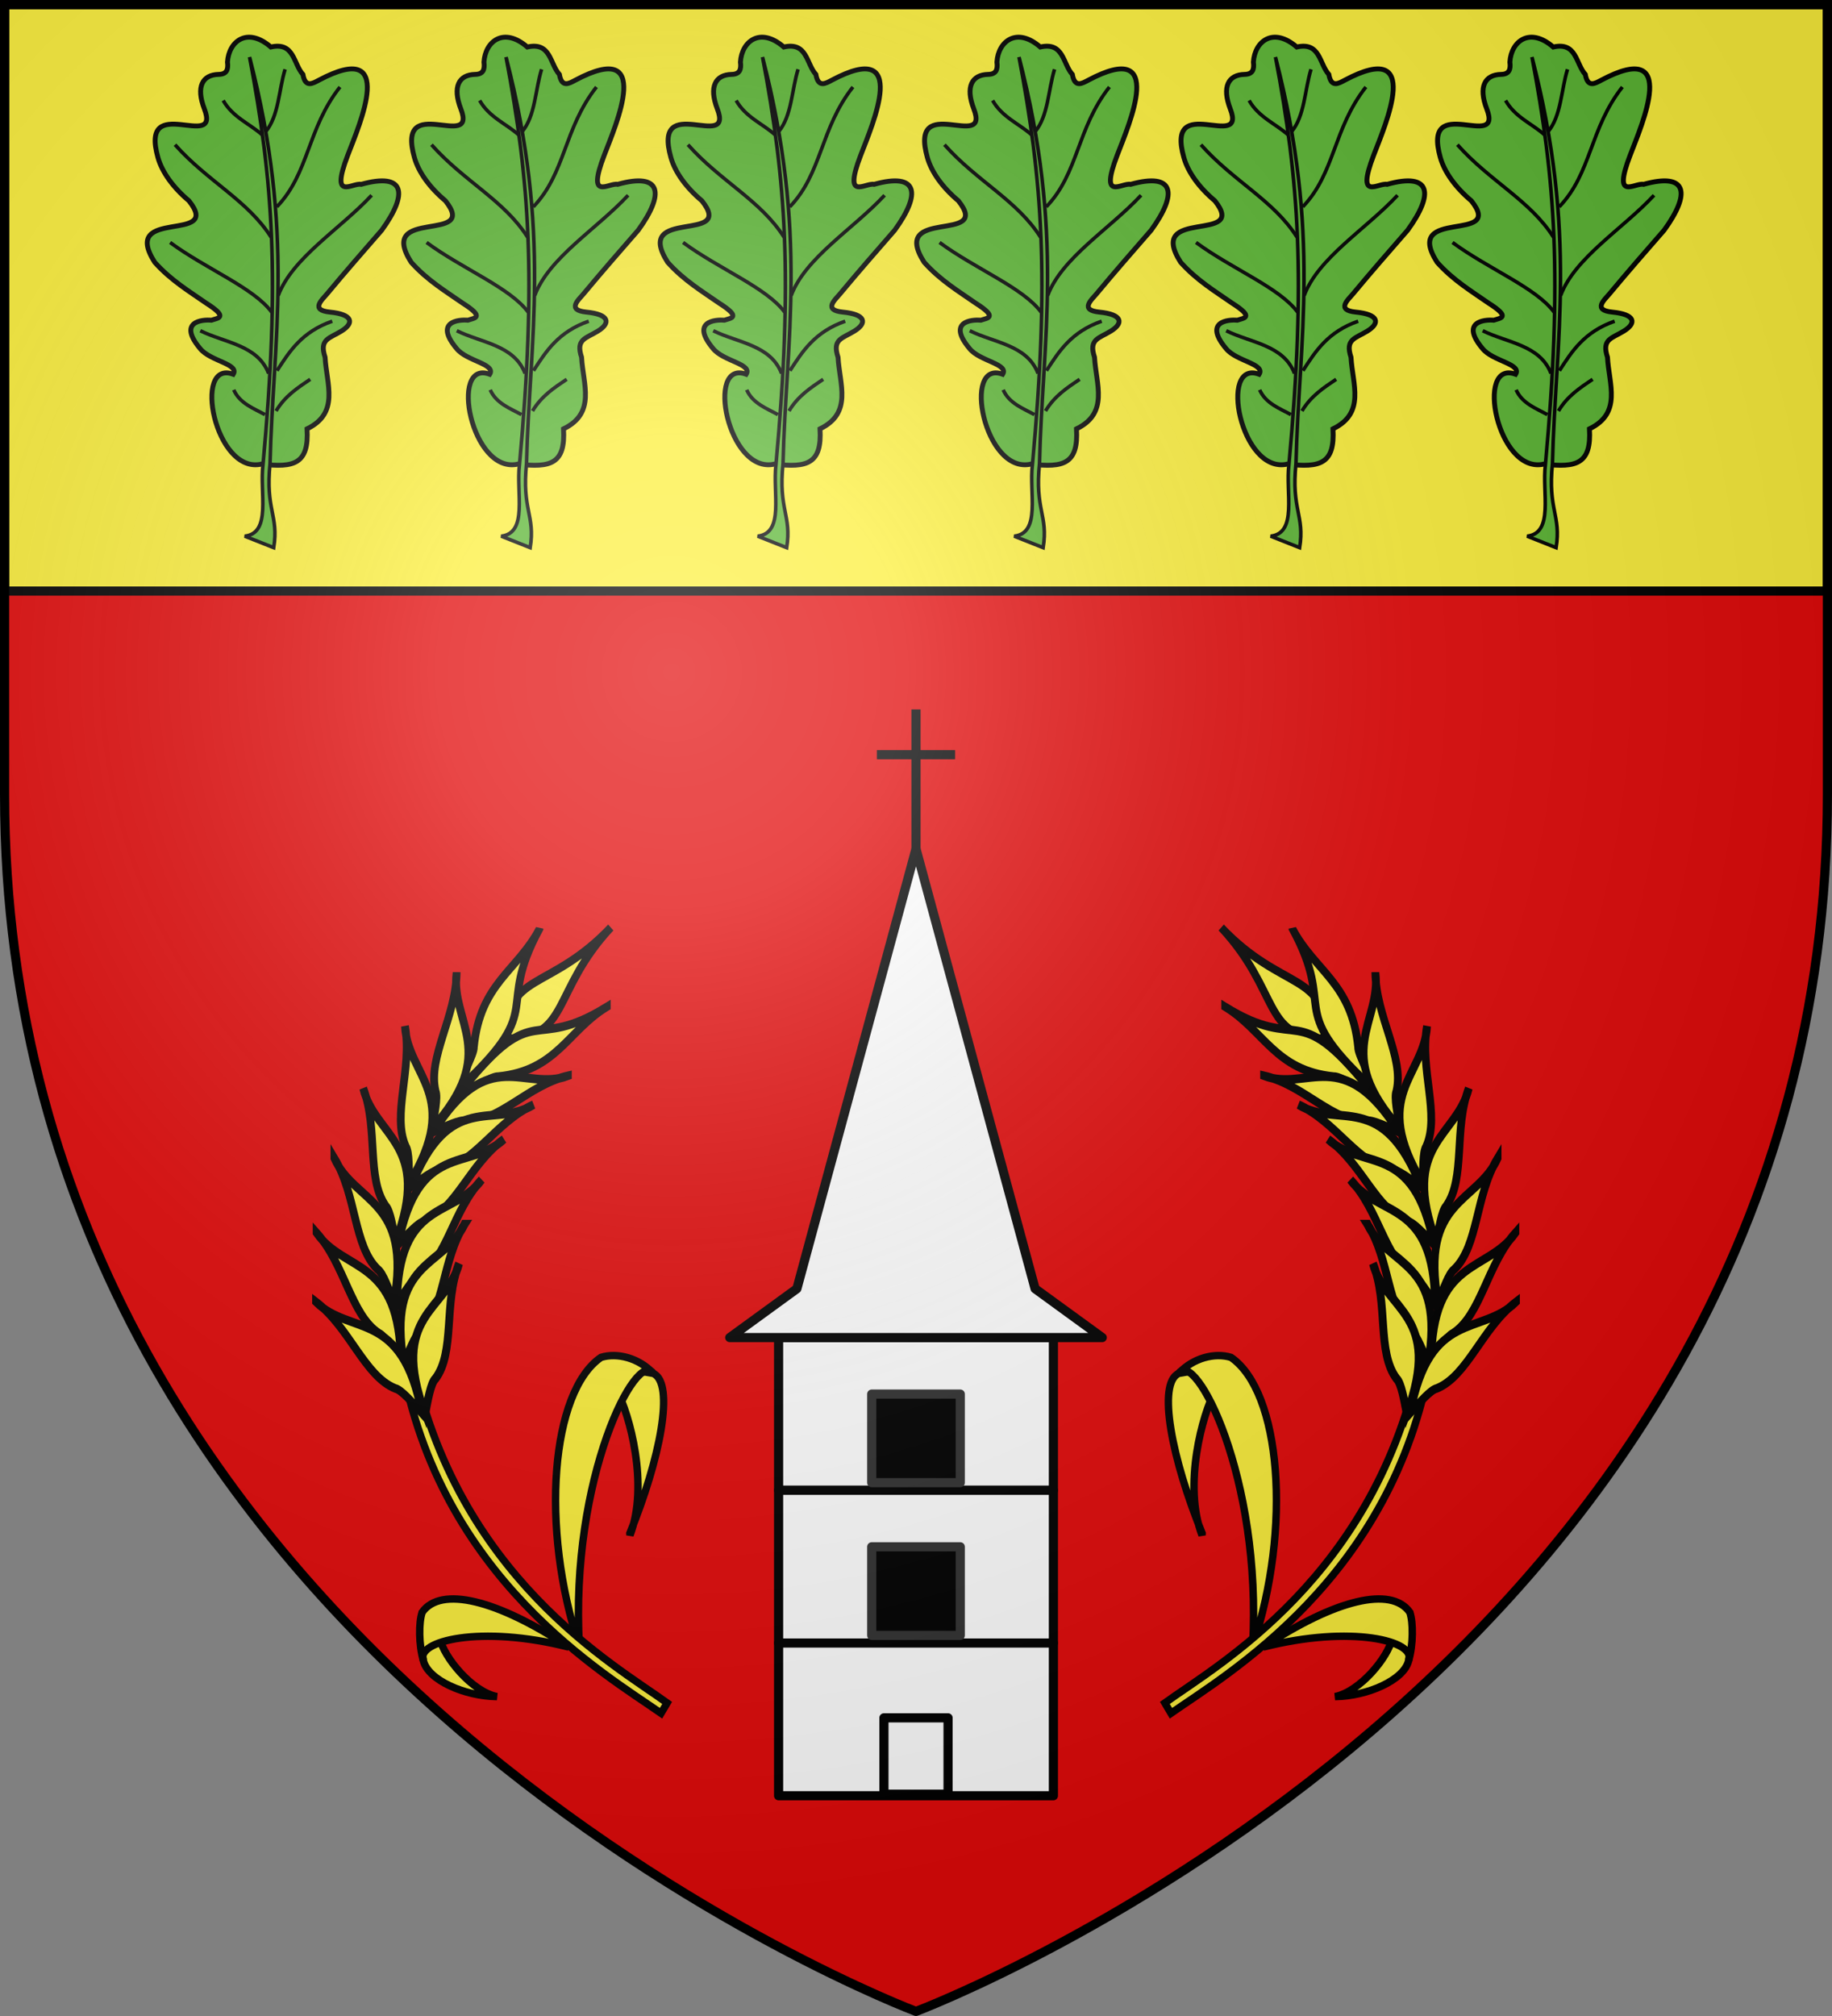 <?xml version="1.0" encoding="UTF-8" standalone="no"?>
<svg
   xmlns:dc="http://purl.org/dc/elements/1.1/"
   xmlns:cc="http://creativecommons.org/ns#"
   xmlns:rdf="http://www.w3.org/1999/02/22-rdf-syntax-ns#"
   xmlns:svg="http://www.w3.org/2000/svg"
   xmlns="http://www.w3.org/2000/svg"
   xmlns:xlink="http://www.w3.org/1999/xlink"
   xmlns:sodipodi="http://sodipodi.sourceforge.net/DTD/sodipodi-0.dtd"
   xmlns:inkscape="http://www.inkscape.org/namespaces/inkscape"
   width="600"
   height="660"
   viewBox="0 0 600 660"
   id="svg2"
   sodipodi:version="0.32"
   inkscape:version="0.91 r13725"
   sodipodi:docname="Blason_ville_fr_La_Chapelle-aux-Bois_(Vosges).svg"
   inkscape:output_extension="org.inkscape.output.svg.inkscape"
   version="1.0">
  <rect x="0" y="0" width="600" height="660" fill="#808080" stroke="none"/>
  <sodipodi:namedview
     inkscape:window-height="726"
     inkscape:window-width="1280"
     inkscape:pageshadow="2"
     inkscape:pageopacity="0.0"
     guidetolerance="10.0"
     gridtolerance="10.0"
     objecttolerance="10.0"
     borderopacity="1.0"
     bordercolor="#666666"
     pagecolor="#ffffff"
     id="base"
     showgrid="false"
     inkscape:zoom="1.6420455"
     inkscape:cx="300"
     inkscape:cy="524.87888"
     inkscape:window-x="0"
     inkscape:window-y="0"
     inkscape:current-layer="layer3"
     inkscape:object-nodes="true"
     inkscape:window-maximized="1"
     showguides="true"
     inkscape:guide-bbox="true">
    <sodipodi:guide
       position="300,617.522"
       orientation="1,0"
       id="guide4208"
       inkscape:label=""
       inkscape:color="rgb(0,0,255)" />
  </sodipodi:namedview>
  <defs
     id="defs4">
    <radialGradient
       id="Gradient1"
       gradientUnits="userSpaceOnUse"
       cx="-80"
       cy="-80"
       r="405">
      <stop
         style="stop-color:#fff;stop-opacity:0.31"
         offset="0"
         id="stop7" />
      <stop
         style="stop-color:#fff;stop-opacity:0.25"
         offset="0.19"
         id="stop9" />
      <stop
         style="stop-color:#6b6b6b;stop-opacity:0.125"
         offset="0.6"
         id="stop11" />
      <stop
         style="stop-color:#000;stop-opacity:0.125"
         offset="1"
         id="stop13" />
    </radialGradient>
    <clipPath
       id="shield_cut">
      <path
         id="shield"
         d="M -298.5,-298.5 L 298.5,-298.5 L 298.5,-40 C 298.5,246.31 0,358.5 0,358.5 C 0,358.5 -298.5,246.31 -298.5,-40 L -298.5,-298.5 z" />
    </clipPath>
  </defs>
  <g
     id="layer4"
     inkscape:label="Fond écu"
     inkscape:groupmode="layer"
     transform="translate(300,300)">
    <use
       xlink:href="#shield"
       id="use18"
       style="fill:#e20909"
       x="0"
       y="0"
       width="600"
       height="660" />
    <rect
       style="fill:#fcef3c;fill-opacity:1;fill-rule:nonzero;stroke:#000000;stroke-opacity:1;stroke-width:3"
       id="rect2842"
       width="597"
       height="192"
       x="-298.5"
       y="-298.5" />
  </g>
  <g
     id="layer3"
     inkscape:label="Meubles"
     inkscape:groupmode="layer"
     transform="translate(300,300)">
    <g
       transform="translate(-498.804,-776.581)"
       id="layer1-5"
       inkscape:label="Calque 1">
      <g
         transform="matrix(0.219,0.601,-0.601,0.219,528.071,-23.525)"
         id="g16638">
        <path
           sodipodi:nodetypes="cccccccssscccssccsssccc"
           id="path7280"
           d="m 962.242,336.705 c -3.074,24.303 -62.697,14.879 -48.159,-2.146 -3.874,-4.858 -10.226,8.696 -18.102,11.402 -17.064,6.213 -13.72,-6.114 -11.721,-10.351 0.043,-3.512 1.952,-9.042 -9.206,-0.444 -8.278,5.802 -16.973,12.902 -28.585,17.538 -32.962,7.303 3.288,-36.225 -23.583,-27.231 -9.157,5.281 -18.499,7.906 -26.214,7.328 -35.225,-2.639 8.444,-31.284 -15.221,-30.855 -12.179,0.221 -16.829,-5.026 -14.118,-12.957 1.291,-3.776 -0.445,-5.501 -4.403,-6.38 -9.768,-4.277 -13.598,-15.716 0.377,-23.498 1.563,-12.255 11.948,-7.837 18.818,-10.623 6.984,1.259 6.041,-3.122 5.538,-6.73 -6.276,-45.035 28.321,-11.838 41.158,-0.682 19.42,16.876 13.889,2.506 16.356,-1.345 1.817,-23.288 12.611,-21.176 25.665,-1.857 6.916,12.557 13.715,24.908 21.05,37.499 1.932,3.317 4.788,11.092 9.234,1.798 5.172,-10.813 9.586,-9.806 11.148,-2.262 1.476,7.132 -0.11,12.17 9.725,12.474 13.149,4.008 29.383,2.649 31.277,21.22 17.185,5.139 16.563,13.043 8.965,28.105 z"
           style="fill:#5ab532;fill-opacity:1;stroke:#000000;stroke-width:2.5;stroke-miterlimit:4;stroke-dasharray:none;stroke-opacity:1"
           inkscape:connector-curvature="0" />
        <g
           id="g3805"
           transform="matrix(0.752,0.274,-0.274,0.752,782.448,105.771)">
          <path
             style="fill:#5ab532;fill-opacity:1;stroke:#000000;stroke-width:1.821;stroke-miterlimit:4;stroke-dasharray:none;stroke-opacity:1"
             d="m 764.094,271.125 c 63.464,10.315 111.696,24.068 198.25,64.906 12.617,6.527 34.363,7.707 31.101,21.274 l 10.601,-11.929 C 989.326,337.205 984.457,342.877 962.962,332.412 904.163,309.443 857.113,280.046 764.094,271.125 Z"
             transform="matrix(1.175,-0.428,0.428,1.175,-964.295,210.276)"
             id="path7282"
             sodipodi:nodetypes="cccccc"
             inkscape:connector-curvature="0" />
          <path
             style="fill:none;fill-opacity:1;stroke:#000000;stroke-width:2.277;stroke-miterlimit:4;stroke-dasharray:none;stroke-opacity:1"
             d="m 251.874,189.652 c -18.227,6.956 -19.561,28 -27.32,43.686"
             id="path7284"
             sodipodi:nodetypes="cc"
             inkscape:connector-curvature="0" />
          <path
             style="fill:none;fill-opacity:1;stroke:#000000;stroke-width:2.277;stroke-miterlimit:4;stroke-dasharray:none;stroke-opacity:1"
             d="m 212.75,187.629 c -15.645,11.41 -27.627,41.918 -44.636,65.012"
             id="path7286"
             sodipodi:nodetypes="cc"
             inkscape:connector-curvature="0" />
          <path
             style="fill:none;fill-opacity:1;stroke:#000000;stroke-width:2.277;stroke-miterlimit:4;stroke-dasharray:none;stroke-opacity:1"
             d="m 164.891,187.965 c -23.671,14.911 -35.856,40.75 -59.295,61.548"
             id="path7288"
             sodipodi:nodetypes="cc"
             inkscape:connector-curvature="0" />
          <path
             style="fill:none;fill-opacity:1;stroke:#000000;stroke-width:2.277;stroke-miterlimit:4;stroke-dasharray:none;stroke-opacity:1"
             d="m 99.201,193.868 c -7.059,7.934 -11.201,18.756 -21.879,24.815"
             id="path7290"
             sodipodi:nodetypes="cc"
             inkscape:connector-curvature="0" />
          <path
             style="fill:none;fill-opacity:1;stroke:#000000;stroke-width:2.277;stroke-miterlimit:4;stroke-dasharray:none;stroke-opacity:1"
             d="M 145.328,184.371 C 123.924,163.754 95.258,164.872 68.701,143.98"
             id="path7292"
             sodipodi:nodetypes="cc"
             inkscape:connector-curvature="0" />
          <path
             style="fill:none;fill-opacity:1;stroke:#000000;stroke-width:2.277;stroke-miterlimit:4;stroke-dasharray:none;stroke-opacity:1"
             d="M 202.095,183.485 C 177.907,174.548 159.341,143.578 137.932,123.731"
             id="path7294"
             sodipodi:nodetypes="cc"
             inkscape:connector-curvature="0" />
          <path
             style="fill:none;fill-opacity:1;stroke:#000000;stroke-width:2.277;stroke-miterlimit:4;stroke-dasharray:none;stroke-opacity:1"
             d="m 250.108,184.261 c -12.392,-8.02 -24.856,-15.895 -31.65,-35.335"
             id="path7296"
             sodipodi:nodetypes="cc"
             inkscape:connector-curvature="0" />
          <path
             style="fill:none;fill-opacity:1;stroke:#000000;stroke-width:2.277;stroke-miterlimit:4;stroke-dasharray:none;stroke-opacity:1"
             d="m 275.879,184.875 c -9.595,-5.724 -14.844,-13.838 -20.263,-21.86"
             id="path7298"
             sodipodi:nodetypes="cc"
             inkscape:connector-curvature="0" />
          <path
             style="fill:none;fill-opacity:1;stroke:#000000;stroke-width:2.277;stroke-miterlimit:4;stroke-dasharray:none;stroke-opacity:1"
             d="m 278.188,191.924 c -3.884,7.131 -7.166,16.236 -15.841,20.025"
             id="path7300"
             sodipodi:nodetypes="cc"
             inkscape:connector-curvature="0" />
          <path
             style="fill:none;fill-opacity:1;stroke:#000000;stroke-width:2.277;stroke-miterlimit:4;stroke-dasharray:none;stroke-opacity:1"
             d="m 97.131,191.418 c -9.99,-8.288 -26.464,-8.272 -39.754,-12.334"
             id="path7302"
             sodipodi:nodetypes="cc"
             inkscape:connector-curvature="0" />
        </g>
      </g>
    </g>
    <use
       x="0"
       y="0"
       xlink:href="#layer1-5"
       id="use200"
       transform="translate(84,0)"
       width="100%"
       height="100%" />
    <use
       x="0"
       y="0"
       xlink:href="#layer1-5"
       id="use202"
       transform="translate(168,0)"
       width="100%"
       height="100%" />
    <use
       x="0"
       y="0"
       xlink:href="#layer1-5"
       id="use204"
       transform="translate(-84,0)"
       width="100%"
       height="100%" />
    <use
       x="0"
       y="0"
       xlink:href="#layer1-5"
       id="use206"
       transform="translate(-168,0)"
       width="100%"
       height="100%" />
    <use
       x="0"
       y="0"
       xlink:href="#layer1-5"
       id="use208"
       transform="translate(-252,0)"
       width="100%"
       height="100%" />
    <g
       id="g5315"
       transform="matrix(0.897,-0.078,0.078,0.897,-122.139,-21.294)">
      <path
         sodipodi:nodetypes="ccccc"
         id="path25121"
         d="m 9.946,250.475 c 8.564,-17.508 3.582,-44.089 -0.156,-52.64 5.924,-4.953 -3.78,-10.015 13.705,-5.24 7.57,4.287 -0.186,31.165 -13.525,57.183 z"
         style="fill:#fcef3c;fill-opacity:1;stroke:#000000;stroke-width:2.7;stroke-miterlimit:4;stroke-dasharray:none;stroke-opacity:1"
         inkscape:connector-curvature="0" />
      <path
         sodipodi:nodetypes="cccc"
         id="path25123"
         d="m 5.062,185.136 c 6.007,-1.3 13.703,1.396 18.433,7.459 -5.04,-9.646 -33.512,34.831 -35.389,96.542 -10.574,-44.459 -2.126,-93.242 16.956,-104.001 z"
         style="fill:#fcef3c;fill-opacity:1;stroke:#000000;stroke-width:2.7;stroke-miterlimit:4;stroke-dasharray:none;stroke-opacity:1"
         inkscape:connector-curvature="0" />
      <path
         inkscape:connector-curvature="0"
         sodipodi:nodetypes="ccccc"
         id="path12603"
         d="m -67.416,180.026 c 6.802,79.916 64.115,120.097 83.019,135.911 l 2.534,-3.549 c -18.053,-15.566 -72.319,-52.386 -81.729,-133.037 z"
         style="display:inline;fill:#fcef3c;fill-opacity:1;stroke:#000000;stroke-width:2.7;stroke-miterlimit:4;stroke-dasharray:none;stroke-opacity:1" />
      <g
         id="g5285">
        <g
           transform="matrix(1.112,0.542,-0.616,1.264,540.896,-14.199)"
           id="g6075"
           style="stroke-width:2.274;stroke-miterlimit:4;stroke-dasharray:none">
          <path
             inkscape:connector-curvature="0"
             sodipodi:nodetypes="ccc"
             id="path6077"
             d="m -361.413,189.728 c -9.962,21.314 -24.575,20.563 -16.663,36.477 16.983,-6.04 7.153,-15.637 16.663,-36.477 z"
             style="display:inline;fill:#fcef3c;fill-opacity:1;fill-rule:evenodd;stroke:#000000;stroke-width:2.274;stroke-linecap:butt;stroke-linejoin:miter;stroke-miterlimit:4;stroke-dasharray:none;stroke-opacity:1" />
          <path
             inkscape:connector-curvature="0"
             sodipodi:nodetypes="cccc"
             id="path6079"
             d="m -354.153,209.261 c -15.734,18.385 -20.144,4.015 -30.697,32.716 2.834,-0.246 6.092,-5.19 8.225,-5.801 15.453,-6.845 14.308,-17.593 22.472,-26.915 z"
             style="display:inline;fill:#fcef3c;fill-opacity:1;fill-rule:evenodd;stroke:#000000;stroke-width:2.274;stroke-linecap:butt;stroke-linejoin:miter;stroke-miterlimit:4;stroke-dasharray:none;stroke-opacity:1" />
          <path
             inkscape:connector-curvature="0"
             sodipodi:nodetypes="cccc"
             id="path6081"
             d="m -380.843,196.712 c -3.537,23.938 10.197,17.831 -4.523,44.634 -1.675,-2.299 -0.084,-8.002 -1.024,-10.013 -4.982,-16.149 3.876,-22.343 5.547,-34.621 z"
             style="display:inline;fill:#fcef3c;fill-opacity:1;fill-rule:evenodd;stroke:#000000;stroke-width:2.274;stroke-linecap:butt;stroke-linejoin:miter;stroke-miterlimit:4;stroke-dasharray:none;stroke-opacity:1" />
        </g>
        <g
           inkscape:tile-y0="209.26041"
           inkscape:tile-x0="-461.10496"
           inkscape:tile-h="41.39995"
           inkscape:tile-w="39.45889"
           inkscape:tile-cy="229.96038"
           inkscape:tile-cx="-441.37552"
           transform="matrix(1.163,0.423,-0.481,1.321,529.141,-74.195)"
           id="g6083"
           style="stroke-width:2.274;stroke-miterlimit:4;stroke-dasharray:none">
          <path
             inkscape:connector-curvature="0"
             sodipodi:nodetypes="cccc"
             id="path6085"
             d="m -357.102,232.666 c -11.012,6.997 -24.886,-2.908 -33.873,23.037 2.709,-1.972 6.552,-4.952 8.408,-4.932 9.197,-1.574 15.008,-13.272 25.465,-18.105 z"
             style="display:inline;fill:#fcef3c;fill-opacity:1;fill-rule:evenodd;stroke:#000000;stroke-width:2.274;stroke-linecap:butt;stroke-linejoin:miter;stroke-miterlimit:4;stroke-dasharray:none;stroke-opacity:1" />
          <path
             inkscape:connector-curvature="0"
             sodipodi:nodetypes="cccc"
             id="path6087"
             d="m -396.561,214.303 c 1.952,12.9 18.532,16.861 4.862,40.675 -0.291,-3.338 -0.566,-8.194 -1.8,-9.58 -4.851,-7.97 0.158,-20.034 -3.062,-31.095 z"
             style="display:inline;fill:#fcef3c;fill-opacity:1;fill-rule:evenodd;stroke:#000000;stroke-width:2.274;stroke-linecap:butt;stroke-linejoin:miter;stroke-miterlimit:4;stroke-dasharray:none;stroke-opacity:1" />
        </g>
        <g
           inkscape:tile-y0="209.26041"
           inkscape:tile-x0="-461.10496"
           transform="matrix(1.226,0.179,-0.234,1.385,480.784,-166.831)"
           id="use6089"
           style="stroke-width:2.274;stroke-miterlimit:4;stroke-dasharray:none">
          <path
             inkscape:connector-curvature="0"
             sodipodi:nodetypes="cccc"
             id="path6981"
             d="m -357.102,232.666 c -11.012,6.997 -24.886,-2.908 -33.873,23.037 2.709,-1.972 6.552,-4.952 8.408,-4.932 9.197,-1.574 15.008,-13.272 25.465,-18.105 z"
             style="display:inline;fill:#fcef3c;fill-opacity:1;fill-rule:evenodd;stroke:#000000;stroke-width:2.274;stroke-linecap:butt;stroke-linejoin:miter;stroke-miterlimit:4;stroke-dasharray:none;stroke-opacity:1" />
          <path
             inkscape:connector-curvature="0"
             sodipodi:nodetypes="cccc"
             id="path6983"
             d="m -396.561,214.303 c 1.952,12.9 18.532,16.861 4.862,40.675 -0.291,-3.338 -0.566,-8.194 -1.8,-9.58 -4.851,-7.97 0.158,-20.034 -3.062,-31.095 z"
             style="display:inline;fill:#fcef3c;fill-opacity:1;fill-rule:evenodd;stroke:#000000;stroke-width:2.274;stroke-linecap:butt;stroke-linejoin:miter;stroke-miterlimit:4;stroke-dasharray:none;stroke-opacity:1" />
        </g>
        <g
           inkscape:tile-y0="209.26041"
           inkscape:tile-x0="-461.10496"
           transform="matrix(1.241,-0.072,0.02,1.401,415.222,-248.601)"
           id="use6091"
           style="stroke-width:2.274;stroke-miterlimit:4;stroke-dasharray:none">
          <path
             inkscape:connector-curvature="0"
             sodipodi:nodetypes="cccc"
             id="path6987"
             d="m -357.102,232.666 c -11.012,6.997 -24.886,-2.908 -33.873,23.037 2.709,-1.972 6.552,-4.952 8.408,-4.932 9.197,-1.574 15.008,-13.272 25.465,-18.105 z"
             style="display:inline;fill:#fcef3c;fill-opacity:1;fill-rule:evenodd;stroke:#000000;stroke-width:2.274;stroke-linecap:butt;stroke-linejoin:miter;stroke-miterlimit:4;stroke-dasharray:none;stroke-opacity:1" />
          <path
             inkscape:connector-curvature="0"
             sodipodi:nodetypes="cccc"
             id="path6989"
             d="m -396.561,214.303 c 1.952,12.9 18.532,16.861 4.862,40.675 -0.291,-3.338 -0.566,-8.194 -1.8,-9.58 -4.851,-7.97 0.158,-20.034 -3.062,-31.095 z"
             style="display:inline;fill:#fcef3c;fill-opacity:1;fill-rule:evenodd;stroke:#000000;stroke-width:2.274;stroke-linecap:butt;stroke-linejoin:miter;stroke-miterlimit:4;stroke-dasharray:none;stroke-opacity:1" />
        </g>
        <g
           inkscape:tile-y0="209.26041"
           inkscape:tile-x0="-461.10496"
           transform="matrix(1.207,-0.322,0.273,1.369,334.861,-316.454)"
           id="use6093"
           style="stroke-width:2.274;stroke-miterlimit:4;stroke-dasharray:none">
          <path
             inkscape:connector-curvature="0"
             sodipodi:nodetypes="cccc"
             id="path6993"
             d="m -357.102,232.666 c -11.012,6.997 -24.886,-2.908 -33.873,23.037 2.709,-1.972 6.552,-4.952 8.408,-4.932 9.197,-1.574 15.008,-13.272 25.465,-18.105 z"
             style="display:inline;fill:#fcef3c;fill-opacity:1;fill-rule:evenodd;stroke:#000000;stroke-width:2.274;stroke-linecap:butt;stroke-linejoin:miter;stroke-miterlimit:4;stroke-dasharray:none;stroke-opacity:1" />
          <path
             inkscape:connector-curvature="0"
             sodipodi:nodetypes="cccc"
             id="path6995"
             d="m -396.561,214.303 c 1.952,12.9 18.532,16.861 4.862,40.675 -0.291,-3.338 -0.566,-8.194 -1.8,-9.58 -4.851,-7.97 0.158,-20.034 -3.062,-31.095 z"
             style="display:inline;fill:#fcef3c;fill-opacity:1;fill-rule:evenodd;stroke:#000000;stroke-width:2.274;stroke-linecap:butt;stroke-linejoin:miter;stroke-miterlimit:4;stroke-dasharray:none;stroke-opacity:1" />
        </g>
        <g
           inkscape:tile-y0="209.26041"
           inkscape:tile-x0="-461.10496"
           transform="matrix(1.126,-0.561,0.514,1.289,242.289,-367.642)"
           id="use6095"
           style="stroke-width:2.274;stroke-miterlimit:4;stroke-dasharray:none">
          <path
             inkscape:connector-curvature="0"
             sodipodi:nodetypes="cccc"
             id="path6999"
             d="m -357.102,232.666 c -11.012,6.997 -24.886,-2.908 -33.873,23.037 2.709,-1.972 6.552,-4.952 8.408,-4.932 9.197,-1.574 15.008,-13.272 25.465,-18.105 z"
             style="display:inline;fill:#fcef3c;fill-opacity:1;fill-rule:evenodd;stroke:#000000;stroke-width:2.274;stroke-linecap:butt;stroke-linejoin:miter;stroke-miterlimit:4;stroke-dasharray:none;stroke-opacity:1" />
          <path
             inkscape:connector-curvature="0"
             sodipodi:nodetypes="cccc"
             id="path7001"
             d="m -396.561,214.303 c 1.952,12.9 18.532,16.861 4.862,40.675 -0.291,-3.338 -0.566,-8.194 -1.8,-9.58 -4.851,-7.97 0.158,-20.034 -3.062,-31.095 z"
             style="display:inline;fill:#fcef3c;fill-opacity:1;fill-rule:evenodd;stroke:#000000;stroke-width:2.274;stroke-linecap:butt;stroke-linejoin:miter;stroke-miterlimit:4;stroke-dasharray:none;stroke-opacity:1" />
        </g>
        <g
           inkscape:tile-y0="209.26041"
           inkscape:tile-x0="-461.10496"
           transform="matrix(1.001,-0.78,0.736,1.164,142.77,-402.676)"
           id="use6097"
           style="stroke-width:2.274;stroke-miterlimit:4;stroke-dasharray:none">
          <path
             inkscape:connector-curvature="0"
             sodipodi:nodetypes="cccc"
             id="path7005"
             d="m -357.102,232.666 c -11.012,6.997 -24.886,-2.908 -33.873,23.037 2.709,-1.972 6.552,-4.952 8.408,-4.932 9.197,-1.574 15.008,-13.272 25.465,-18.105 z"
             style="display:inline;fill:#fcef3c;fill-opacity:1;fill-rule:evenodd;stroke:#000000;stroke-width:2.274;stroke-linecap:butt;stroke-linejoin:miter;stroke-miterlimit:4;stroke-dasharray:none;stroke-opacity:1" />
          <path
             inkscape:connector-curvature="0"
             sodipodi:nodetypes="cccc"
             id="path7007"
             d="m -396.561,214.303 c 1.952,12.9 18.532,16.861 4.862,40.675 -0.291,-3.338 -0.566,-8.194 -1.8,-9.58 -4.851,-7.97 0.158,-20.034 -3.062,-31.095 z"
             style="display:inline;fill:#fcef3c;fill-opacity:1;fill-rule:evenodd;stroke:#000000;stroke-width:2.274;stroke-linecap:butt;stroke-linejoin:miter;stroke-miterlimit:4;stroke-dasharray:none;stroke-opacity:1" />
        </g>
      </g>
      <path
         inkscape:connector-curvature="0"
         style="fill:#fcef3c;fill-opacity:1;stroke:#000000;stroke-width:2.7;stroke-miterlimit:4;stroke-dasharray:none;stroke-opacity:1"
         d="m -62.176,281.885 c -2.901,2.123 -7.428,-2.978 -6.691,7.488 1.038,7.226 13.857,14.205 25.538,15.371 -8.89,-2.543 -18.052,-15.97 -18.847,-22.858 z"
         id="path12628"
         sodipodi:nodetypes="cccc" />
      <path
         inkscape:connector-curvature="0"
         style="fill:#fcef3c;fill-opacity:1;stroke:#000000;stroke-width:2.7;stroke-miterlimit:4;stroke-dasharray:none;stroke-opacity:1"
         d="m -67.764,271.818 c -1.652,3.642 -2.257,11.852 -1.103,17.554 -2.333,-7.35 21.85,-11.232 53.121,-0.301 -24.672,-19.594 -44.475,-26.17 -52.018,-17.253 z"
         id="path12630"
         sodipodi:nodetypes="cccc" />
    </g>
    <use
       x="0"
       y="0"
       xlink:href="#g5315"
       id="use5346"
       transform="matrix(-1,0,0,1,-8.32e-4,0)"
       width="100%"
       height="100%" />
    <g
       id="g5379"
       transform="translate(697.233,-4)">
      <path
         sodipodi:nodetypes="ccccc"
         inkscape:connector-curvature="0"
         id="rect5348"
         d="m -742.234,191.893 h 90 v -50 h -90 z"
         style="opacity:1;fill:#ffffff;fill-opacity:1;fill-rule:nonzero;stroke:#000000;stroke-width:3;stroke-linecap:butt;stroke-linejoin:round;stroke-miterlimit:4;stroke-dasharray:none;stroke-opacity:1" />
      <path
         sodipodi:nodetypes="ccccc"
         inkscape:connector-curvature="0"
         id="rect5350"
         d="m -742.234,241.893 h 90 v -50 h -90 z"
         style="opacity:1;fill:#ffffff;fill-opacity:1;fill-rule:nonzero;stroke:#000000;stroke-width:3;stroke-linecap:butt;stroke-linejoin:round;stroke-miterlimit:4;stroke-dasharray:none;stroke-opacity:1" />
      <path
         sodipodi:nodetypes="ccccc"
         inkscape:connector-curvature="0"
         id="rect5352"
         d="m -742.234,291.893 h 90 v -50 h -90 z"
         style="opacity:1;fill:#ffffff;fill-opacity:1;fill-rule:nonzero;stroke:#000000;stroke-width:3;stroke-linecap:butt;stroke-linejoin:round;stroke-miterlimit:4;stroke-dasharray:none;stroke-opacity:1" />
      <path
         sodipodi:nodetypes="cccccc"
         inkscape:connector-curvature="0"
         id="rect5354"
         d="m -758.234,141.893 h 122 l -22,-16 -39,-144 -39,144 z"
         style="opacity:1;fill:#ffffff;fill-opacity:1;fill-rule:nonzero;stroke:#000000;stroke-width:3;stroke-linecap:butt;stroke-linejoin:round;stroke-miterlimit:4;stroke-dasharray:none;stroke-opacity:1" />
      <path
         style="opacity:1;fill:#000000;fill-opacity:1;fill-rule:nonzero;stroke:#313131;stroke-width:3;stroke-linecap:butt;stroke-linejoin:round;stroke-miterlimit:4;stroke-dasharray:none;stroke-opacity:1"
         d="m -711.734,189.393 h 29 v -29 h -29 z"
         id="path5360"
         inkscape:connector-curvature="0"
         sodipodi:nodetypes="ccccc" />
      <path
         sodipodi:nodetypes="ccccc"
         inkscape:connector-curvature="0"
         id="path5362"
         d="m -711.734,239.393 h 29 v -29 h -29 z"
         style="opacity:1;fill:#000000;fill-opacity:1;fill-rule:nonzero;stroke:#313131;stroke-width:3;stroke-linecap:butt;stroke-linejoin:round;stroke-miterlimit:4;stroke-dasharray:none;stroke-opacity:1" />
      <path
         style="opacity:1;fill:#ffffff;fill-opacity:1;fill-rule:nonzero;stroke:#000000;stroke-width:3;stroke-linecap:butt;stroke-linejoin:round;stroke-miterlimit:4;stroke-dasharray:none;stroke-opacity:1"
         d="m -707.734,291.393 h 21 v -25 h -21 z"
         id="path5364"
         inkscape:connector-curvature="0"
         sodipodi:nodetypes="ccccc" />
      <path
         sodipodi:nodetypes="cc"
         inkscape:connector-curvature="0"
         id="path5366"
         d="M -697.234,-18.107 V -63.744"
         style="opacity:1;fill:none;fill-opacity:1;fill-rule:nonzero;stroke:#000000;stroke-width:3;stroke-linecap:butt;stroke-linejoin:round;stroke-miterlimit:4;stroke-dasharray:none;stroke-opacity:1" />
      <path
         style="opacity:1;fill:none;fill-opacity:1;fill-rule:nonzero;stroke:#000000;stroke-width:3;stroke-linecap:butt;stroke-linejoin:round;stroke-miterlimit:4;stroke-dasharray:none;stroke-opacity:1"
         d="m -684.415,-48.926 h -25.637"
         id="path5368"
         inkscape:connector-curvature="0" />
    </g>
  </g>
  <g
     id="layer2"
     inkscape:label="Reflet final"
     inkscape:groupmode="layer"
     transform="translate(300,300)"
     sodipodi:insensitive="true">
    <use
       xlink:href="#shield"
       id="use22"
       style="fill:url(#Gradient1)"
       x="0"
       y="0"
       width="600"
       height="660" />
  </g>
  <g
     id="layer1"
     inkscape:label="Contour final"
     inkscape:groupmode="layer"
     transform="translate(300,300)"
     sodipodi:insensitive="true">
    <use
       xlink:href="#shield"
       style="fill:none;stroke:#000000;stroke-width:3;stroke-linejoin:round"
       id="use25"
       x="0"
       y="0"
       width="600"
       height="660" />
  </g>
</svg>
